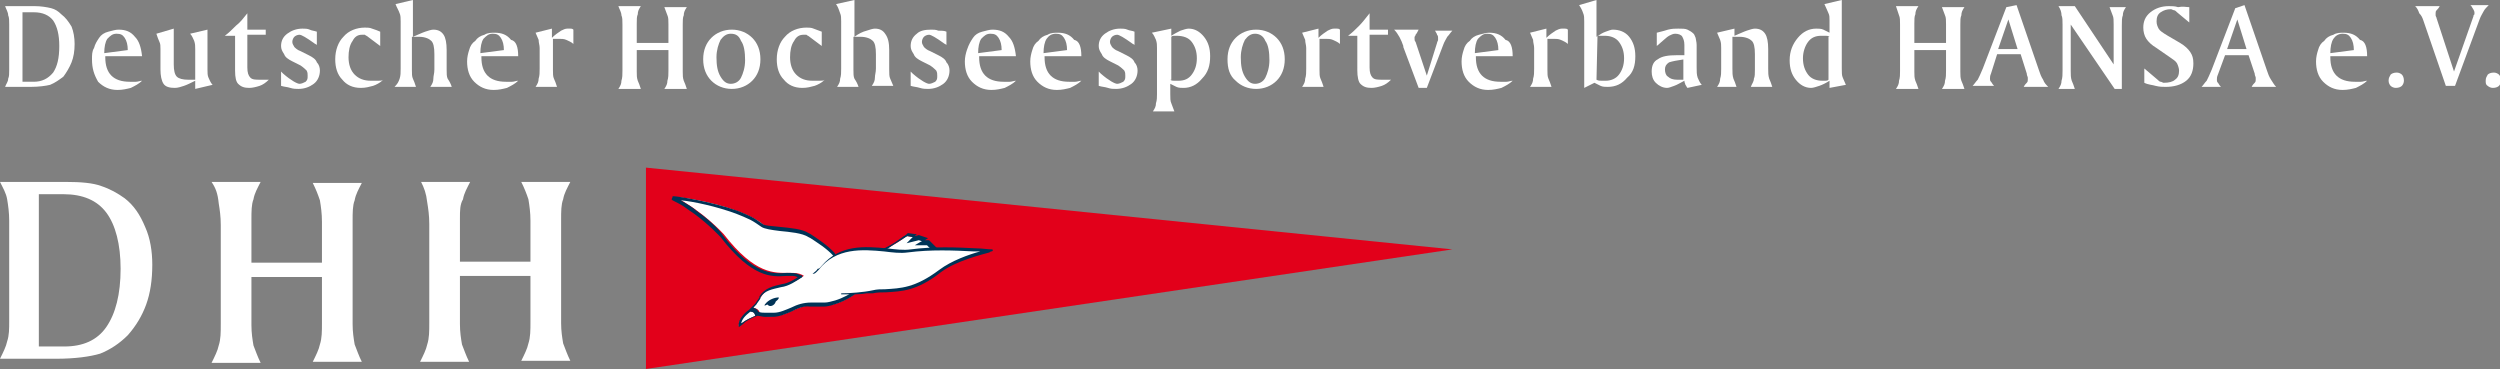 <?xml version="1.0" encoding="UTF-8"?>
<svg xmlns="http://www.w3.org/2000/svg" xmlns:xlink="http://www.w3.org/1999/xlink" version="1.1" id="Ebene_1" x="0px" y="0px" viewBox="0 0 244.6 36.1" xml:space="preserve">
<rect x="0" y="0" width="244.6" height="36.1" fill="#808080" stroke="none"/>
<path fill="#FFFFFF" d="M3.8,19v14.9h2.5c1.8,0,3.2-0.6,4.1-1.9c0.9-1.3,1.4-3.2,1.4-5.7c0-2.4-0.5-4.3-1.4-5.5  C9.5,19.6,8.1,19,6.2,19H3.8L3.8,19z M0,17.8h6.5c1.4,0,2.6,0.1,3.4,0.4c0.9,0.3,1.6,0.7,2.3,1.2c0.9,0.7,1.5,1.6,2,2.8  c0.5,1.1,0.7,2.4,0.7,3.7c0,1.5-0.2,2.8-0.6,3.9c-0.4,1.1-1,2.1-1.8,3c-0.8,0.8-1.7,1.4-2.7,1.8c-1,0.3-2.5,0.5-4.3,0.5H0  c0.3-0.6,0.6-1.2,0.7-1.7c0.2-0.6,0.2-1.2,0.2-2v-0.1v-9.7c0-0.8-0.1-1.5-0.2-2.1C0.6,18.9,0.3,18.4,0,17.8L0,17.8z"></path>
<path fill="#FFFFFF" d="M20.7,17.8h4.8c-0.3,0.6-0.6,1.1-0.7,1.7c-0.2,0.5-0.2,1.2-0.2,2v0.2v4h6.9v-4c0-0.8-0.1-1.5-0.2-2.1  c-0.2-0.6-0.4-1.1-0.7-1.7h4.8c-0.3,0.6-0.6,1.1-0.7,1.7c-0.2,0.5-0.2,1.2-0.2,2v0.2v9.9c0,0.8,0.1,1.4,0.2,2  c0.2,0.5,0.4,1.1,0.7,1.7h-4.8c0.3-0.6,0.6-1.2,0.7-1.7c0.2-0.6,0.2-1.3,0.2-2.1v-4.5h-6.9v4.7c0,0.8,0.1,1.4,0.2,2  c0.2,0.5,0.4,1.1,0.7,1.7h-4.8c0.3-0.6,0.6-1.2,0.7-1.7c0.2-0.6,0.2-1.3,0.2-2.1v-9.7c0-0.8-0.1-1.5-0.2-2.1  C21.3,18.9,21.1,18.4,20.7,17.8L20.7,17.8z"></path>
<path fill="#FFFFFF" d="M41.2,17.8h4.8c-0.3,0.6-0.6,1.1-0.7,1.7C45,20,45,20.6,45,21.4v0.2v4h6.9v-4c0-0.8-0.1-1.5-0.2-2.1  c-0.2-0.6-0.4-1.1-0.7-1.7h4.8c-0.3,0.6-0.6,1.1-0.7,1.7c-0.2,0.5-0.2,1.2-0.2,2v0.2v9.9c0,0.8,0.1,1.4,0.2,2  c0.2,0.5,0.4,1.1,0.7,1.7h-4.8c0.3-0.6,0.6-1.2,0.7-1.7c0.2-0.6,0.2-1.3,0.2-2.1v-4.5H45v4.7c0,0.8,0.1,1.4,0.2,2  c0.2,0.5,0.4,1.1,0.7,1.7h-4.8c0.3-0.6,0.6-1.2,0.7-1.7c0.2-0.6,0.2-1.3,0.2-2.1v-9.7c0-0.8-0.1-1.5-0.2-2.1  C41.7,18.9,41.5,18.4,41.2,17.8L41.2,17.8z"></path>
<path fill="#FFFFFF" d="M2.2,1.2V8h1.1c0.8,0,1.4-0.3,1.9-0.9c0.4-0.6,0.6-1.4,0.6-2.6c0-1.1-0.2-1.9-0.6-2.5  C4.8,1.5,4.2,1.2,3.3,1.2H2.2L2.2,1.2z M0.5,0.6h2.9c0.6,0,1.2,0.1,1.6,0.2C5.4,0.9,5.7,1.1,6,1.4C6.4,1.7,6.7,2.1,7,2.6  c0.2,0.5,0.3,1.1,0.3,1.7C7.3,5,7.2,5.6,7,6.1c-0.2,0.5-0.5,1-0.8,1.4C5.8,7.8,5.4,8.1,4.9,8.3C4.5,8.4,3.8,8.5,3,8.5H0.5  C0.6,8.2,0.8,8,0.8,7.7c0.1-0.2,0.1-0.5,0.1-0.9V6.8V2.4c0-0.4,0-0.7-0.1-0.9C0.8,1.2,0.6,0.9,0.5,0.6L0.5,0.6z"></path>
<path fill="#FFFFFF" d="M13.9,5.5h-3.6v0.1c0,0.8,0.2,1.4,0.6,1.8c0.4,0.4,1,0.6,1.8,0.6c0.2,0,0.4,0,0.6,0c0.2,0,0.4-0.1,0.6-0.1  c-0.3,0.3-0.7,0.5-1.1,0.7c-0.4,0.1-0.8,0.2-1.3,0.2c-0.8,0-1.4-0.3-1.9-0.8C9.2,7.3,9,6.7,9,5.8C9,5.4,9,5,9.2,4.7  C9.3,4.3,9.5,4,9.7,3.7c0.2-0.3,0.5-0.5,0.9-0.6s0.7-0.2,1-0.2c0.7,0,1.2,0.2,1.6,0.7C13.6,4,13.8,4.6,13.9,5.5L13.9,5.5z M12.5,4.9  c0-0.5-0.1-0.9-0.3-1.2c-0.2-0.3-0.4-0.4-0.8-0.4c-0.4,0-0.6,0.2-0.9,0.5c-0.2,0.3-0.3,0.8-0.3,1.4L12.5,4.9L12.5,4.9z"></path>
<path fill="#FFFFFF" d="M17,2.8v3.5c0,0.6,0.1,1,0.3,1.2c0.2,0.2,0.6,0.3,1.1,0.3c0.1,0,0.2,0,0.3,0c0.1,0,0.3,0,0.4,0v-3  c0-0.3,0-0.5-0.1-0.8c-0.1-0.2-0.2-0.5-0.4-0.7l1.7-0.4v3.9c0,0.3,0,0.6,0.1,0.8c0.1,0.2,0.2,0.5,0.4,0.7l-1.7,0.4V7.9  c-0.4,0.2-0.8,0.4-1.1,0.5c-0.3,0.1-0.6,0.2-0.9,0.2c-0.5,0-0.9-0.1-1.1-0.4c-0.2-0.3-0.3-0.8-0.3-1.4v-2c0-0.3,0-0.5-0.1-0.7  c-0.1-0.2-0.2-0.5-0.3-0.8L17,2.8L17,2.8z"></path>
<path fill="#FFFFFF" d="M24.2,1.3v1.6H26v0.5h-1.8v3.2c0,0.5,0.1,0.8,0.3,1c0.2,0.2,0.5,0.2,1,0.2c0.1,0,0.2,0,0.4,0  c0.1,0,0.3,0,0.4,0c-0.3,0.3-0.6,0.5-0.9,0.6c-0.3,0.1-0.7,0.2-1,0.2c-0.5,0-0.8-0.1-1.1-0.4C23.1,8,23,7.6,23,6.9V3.5H22  c0.4-0.3,0.7-0.6,1.1-1C23.5,2.2,23.8,1.8,24.2,1.3L24.2,1.3z"></path>
<path fill="#FFFFFF" d="M31,3.1v1.3c-0.1-0.1-0.2-0.1-0.3-0.2c-0.7-0.5-1.2-0.8-1.4-0.8c-0.2,0-0.4,0.1-0.5,0.2  c-0.1,0.1-0.2,0.3-0.2,0.5c0,0.2,0.1,0.3,0.2,0.5c0.1,0.1,0.3,0.3,0.6,0.4l0.8,0.4c0.4,0.2,0.7,0.4,0.8,0.7c0.2,0.2,0.3,0.5,0.3,0.8  c0,0.5-0.2,1-0.6,1.3c-0.4,0.3-0.9,0.5-1.5,0.5c-0.2,0-0.5,0-0.8-0.1c-0.3-0.1-0.6-0.1-0.9-0.2V7l0.2,0.2c0.8,0.7,1.4,1,1.6,1  c0.2,0,0.4-0.1,0.6-0.2c0.2-0.2,0.2-0.3,0.2-0.6c0-0.2,0-0.3-0.1-0.5c-0.1-0.1-0.3-0.3-0.6-0.5L28.6,6c-0.4-0.2-0.7-0.4-0.8-0.7  c-0.2-0.3-0.3-0.5-0.3-0.8c0-0.5,0.2-0.9,0.6-1.2c0.4-0.3,0.9-0.5,1.5-0.5c0.2,0,0.5,0,0.7,0.1C30.5,3,30.7,3,31,3.1L31,3.1z"></path>
<path fill="#FFFFFF" d="M37.2,3.1v1.4L36,3.6c-0.1-0.1-0.2-0.1-0.3-0.2c-0.1,0-0.2,0-0.3,0c-0.4,0-0.7,0.2-0.9,0.6  c-0.3,0.4-0.4,1-0.4,1.6c0,0.7,0.2,1.3,0.6,1.7c0.4,0.4,0.9,0.6,1.6,0.6c0.3,0,0.5,0,0.7,0c0.2,0,0.4,0,0.5-0.1  c-0.3,0.3-0.7,0.5-1,0.6c-0.4,0.1-0.7,0.2-1.2,0.2c-0.8,0-1.4-0.3-1.8-0.8c-0.5-0.5-0.7-1.2-0.7-2c0-0.9,0.3-1.7,0.8-2.2  c0.5-0.6,1.3-0.9,2.1-0.9c0.2,0,0.5,0,0.7,0.1C36.7,2.9,37,3,37.2,3.1L37.2,3.1z"></path>
<path fill="#FFFFFF" d="M40.4,0v3.6c0.5-0.2,0.9-0.4,1.2-0.5c0.3-0.1,0.6-0.2,0.8-0.2c0.5,0,0.8,0.2,1,0.5c0.2,0.3,0.3,0.8,0.3,1.5  v1.9c0,0.4,0,0.7,0.1,0.9C44,8,44.1,8.2,44.2,8.5h-2.1c0.2-0.3,0.3-0.5,0.3-0.8s0.1-0.5,0.1-0.9V6.8V5.3c0-0.7-0.1-1.1-0.3-1.3  c-0.2-0.2-0.6-0.4-1.2-0.4c-0.1,0-0.2,0-0.4,0c-0.1,0-0.2,0-0.3,0v3.2c0,0.4,0,0.7,0.1,0.9c0.1,0.2,0.2,0.5,0.3,0.8h-2.1  C38.9,8.2,39,8,39.1,7.7c0.1-0.3,0.1-0.6,0.1-1V2.1c0-0.3,0-0.6-0.1-0.8C39,1,38.8,0.7,38.7,0.4L40.4,0L40.4,0z"></path>
<path fill="#FFFFFF" d="M50.7,5.5h-3.6v0.1c0,0.8,0.2,1.4,0.6,1.8c0.4,0.4,1,0.6,1.8,0.6c0.2,0,0.4,0,0.6,0c0.2,0,0.4-0.1,0.6-0.1  c-0.3,0.3-0.7,0.5-1.1,0.7c-0.4,0.1-0.8,0.2-1.3,0.2c-0.8,0-1.4-0.3-1.9-0.8c-0.5-0.5-0.7-1.2-0.7-2c0-0.4,0.1-0.8,0.2-1.1  c0.1-0.4,0.3-0.7,0.6-0.9c0.2-0.3,0.5-0.5,0.9-0.6c0.3-0.2,0.7-0.2,1-0.2c0.7,0,1.2,0.2,1.6,0.7C50.5,4,50.7,4.6,50.7,5.5L50.7,5.5z   M49.3,4.9c0-0.5-0.1-0.9-0.3-1.2c-0.2-0.3-0.4-0.4-0.8-0.4c-0.4,0-0.6,0.2-0.9,0.5c-0.2,0.3-0.3,0.8-0.3,1.4L49.3,4.9L49.3,4.9z"></path>
<path fill="#FFFFFF" d="M54,2.8v0.9c0.3-0.3,0.6-0.5,0.9-0.7c0.2-0.1,0.4-0.2,0.6-0.2c0.1,0,0.2,0,0.3,0c0.1,0,0.2,0,0.3,0.1v1.4  c-0.2-0.2-0.5-0.3-0.7-0.4c-0.2-0.1-0.5-0.1-0.7-0.1c-0.1,0-0.2,0-0.3,0c-0.1,0-0.2,0-0.3,0v3c0,0.4,0,0.7,0.1,0.9  c0.1,0.2,0.2,0.5,0.3,0.8h-2.1c0.2-0.3,0.3-0.5,0.3-0.8c0.1-0.3,0.1-0.6,0.1-1V4.7c0-0.3-0.1-0.5-0.1-0.8c-0.1-0.2-0.2-0.5-0.3-0.7  L54,2.8L54,2.8z"></path>
<path fill="#FFFFFF" d="M60.5,0.6h2.2c-0.2,0.3-0.3,0.5-0.3,0.8c-0.1,0.2-0.1,0.5-0.1,0.9v0.1v1.8h3.1V2.4c0-0.4,0-0.7-0.1-0.9  c-0.1-0.3-0.2-0.5-0.3-0.8h2.2c-0.2,0.3-0.3,0.5-0.3,0.8c-0.1,0.2-0.1,0.5-0.1,0.9v0.1v4.5c0,0.4,0,0.6,0.1,0.9  c0.1,0.2,0.2,0.5,0.3,0.8h-2.2c0.2-0.3,0.3-0.5,0.3-0.8c0.1-0.3,0.1-0.6,0.1-1v-2h-3.1v2.1c0,0.4,0,0.6,0.1,0.9  c0.1,0.2,0.2,0.5,0.3,0.8h-2.2c0.2-0.3,0.3-0.5,0.3-0.8c0.1-0.3,0.1-0.6,0.1-1V2.4c0-0.4,0-0.7-0.1-0.9C60.8,1.2,60.6,0.9,60.5,0.6  L60.5,0.6z"></path>
<path fill="#FFFFFF" d="M71.5,3.3c-0.4,0-0.7,0.2-1,0.6c-0.2,0.4-0.4,1-0.4,1.7c0,0.8,0.1,1.4,0.4,1.9c0.3,0.5,0.6,0.7,1,0.7  c0.4,0,0.8-0.2,1-0.6c0.2-0.4,0.4-1,0.4-1.7c0-0.8-0.1-1.5-0.4-1.9C72.3,3.5,72,3.3,71.5,3.3L71.5,3.3z M68.8,5.8  c0-0.9,0.3-1.6,0.8-2.1c0.5-0.5,1.2-0.8,2-0.8c0.8,0,1.5,0.3,2,0.8c0.5,0.5,0.8,1.2,0.8,2.1c0,0.9-0.3,1.6-0.8,2.1  c-0.5,0.5-1.2,0.8-2,0.8c-0.8,0-1.5-0.3-2-0.8C69.1,7.4,68.8,6.7,68.8,5.8L68.8,5.8z"></path>
<path fill="#FFFFFF" d="M80.4,3.1v1.4l-1.2-0.9c-0.1-0.1-0.2-0.1-0.3-0.2c-0.1,0-0.2,0-0.3,0c-0.4,0-0.7,0.2-0.9,0.6  c-0.3,0.4-0.4,1-0.4,1.6c0,0.7,0.2,1.3,0.6,1.7c0.4,0.4,0.9,0.6,1.6,0.6c0.3,0,0.5,0,0.7,0c0.2,0,0.4,0,0.5-0.1  c-0.3,0.3-0.7,0.5-1,0.6c-0.4,0.1-0.7,0.2-1.2,0.2c-0.8,0-1.4-0.3-1.8-0.8c-0.5-0.5-0.7-1.2-0.7-2c0-0.9,0.3-1.7,0.8-2.2  c0.5-0.6,1.3-0.9,2.1-0.9c0.2,0,0.5,0,0.7,0.1C79.9,2.9,80.1,3,80.4,3.1L80.4,3.1z"></path>
<path fill="#FFFFFF" d="M83.6,0v3.6C84,3.3,84.4,3.1,84.8,3c0.3-0.1,0.6-0.2,0.8-0.2c0.5,0,0.8,0.2,1,0.5C86.9,3.7,87,4.2,87,4.9  v1.9c0,0.4,0,0.7,0.1,0.9c0.1,0.2,0.2,0.5,0.3,0.7h-2.1c0.2-0.3,0.3-0.5,0.3-0.8s0.1-0.5,0.1-0.9V6.8V5.3c0-0.7-0.1-1.1-0.3-1.3  c-0.2-0.2-0.6-0.4-1.2-0.4c-0.1,0-0.2,0-0.4,0c-0.1,0-0.2,0-0.3,0v3.2c0,0.4,0,0.7,0.1,0.9C83.8,8,83.9,8.2,84,8.5h-2.1  c0.2-0.3,0.3-0.5,0.3-0.8c0.1-0.3,0.1-0.6,0.1-1V2.1c0-0.3,0-0.6-0.1-0.8C82.1,1,82,0.7,81.8,0.4L83.6,0L83.6,0z"></path>
<path fill="#FFFFFF" d="M92.6,3.1v1.3c-0.1-0.1-0.2-0.1-0.3-0.2c-0.7-0.5-1.2-0.8-1.4-0.8c-0.2,0-0.4,0.1-0.5,0.2  c-0.1,0.1-0.2,0.3-0.2,0.5c0,0.2,0.1,0.3,0.2,0.5c0.1,0.1,0.3,0.3,0.6,0.4l0.8,0.4c0.4,0.2,0.7,0.4,0.8,0.7c0.2,0.2,0.3,0.5,0.3,0.8  c0,0.5-0.2,1-0.6,1.3c-0.4,0.3-0.9,0.5-1.5,0.5c-0.2,0-0.5,0-0.8-0.1c-0.3-0.1-0.6-0.1-0.9-0.2V7l0.2,0.2c0.8,0.7,1.4,1,1.6,1  c0.2,0,0.4-0.1,0.6-0.2c0.2-0.2,0.2-0.3,0.2-0.6c0-0.2,0-0.3-0.1-0.5c-0.1-0.1-0.3-0.3-0.6-0.5L90.2,6c-0.4-0.2-0.7-0.4-0.8-0.7  c-0.2-0.3-0.3-0.5-0.3-0.8c0-0.5,0.2-0.9,0.6-1.2C90,3,90.5,2.9,91.1,2.9c0.2,0,0.5,0,0.7,0.1C92.1,3,92.4,3,92.6,3.1L92.6,3.1z"></path>
<path fill="#FFFFFF" d="M99.4,5.5h-3.6v0.1c0,0.8,0.2,1.4,0.6,1.8c0.4,0.4,1,0.6,1.8,0.6c0.2,0,0.4,0,0.6,0c0.2,0,0.4-0.1,0.6-0.1  c-0.3,0.3-0.7,0.5-1.1,0.7c-0.4,0.1-0.8,0.2-1.3,0.2c-0.8,0-1.4-0.3-1.9-0.8c-0.5-0.5-0.7-1.2-0.7-2c0-0.4,0.1-0.8,0.2-1.1  C94.8,4.3,95,4,95.2,3.7c0.2-0.3,0.5-0.5,0.9-0.6s0.7-0.2,1-0.2c0.7,0,1.2,0.2,1.6,0.7C99.1,4,99.3,4.6,99.4,5.5L99.4,5.5z M98,4.9  c0-0.5-0.1-0.9-0.3-1.2c-0.2-0.3-0.4-0.4-0.8-0.4c-0.4,0-0.6,0.2-0.9,0.5c-0.2,0.3-0.3,0.8-0.3,1.4L98,4.9L98,4.9z"></path>
<path fill="#FFFFFF" d="M105.8,5.5h-3.6v0.1c0,0.8,0.2,1.4,0.6,1.8c0.4,0.4,1,0.6,1.8,0.6c0.2,0,0.4,0,0.6,0c0.2,0,0.4-0.1,0.6-0.1  c-0.3,0.3-0.7,0.5-1.1,0.7c-0.4,0.1-0.8,0.2-1.3,0.2c-0.8,0-1.4-0.3-1.9-0.8c-0.5-0.5-0.7-1.2-0.7-2c0-0.4,0.1-0.8,0.2-1.1  c0.1-0.4,0.3-0.7,0.6-0.9c0.2-0.3,0.5-0.5,0.9-0.6c0.3-0.2,0.7-0.2,1-0.2c0.7,0,1.2,0.2,1.6,0.7C105.6,4,105.8,4.6,105.8,5.5  L105.8,5.5z M104.4,4.9c0-0.5-0.1-0.9-0.3-1.2c-0.2-0.3-0.4-0.4-0.8-0.4c-0.4,0-0.7,0.2-0.9,0.5c-0.2,0.3-0.3,0.8-0.3,1.4L104.4,4.9  L104.4,4.9z"></path>
<path fill="#FFFFFF" d="M111,3.1v1.3c-0.1-0.1-0.2-0.1-0.3-0.2c-0.7-0.5-1.2-0.8-1.4-0.8c-0.2,0-0.4,0.1-0.5,0.2  c-0.1,0.1-0.2,0.3-0.2,0.5c0,0.2,0.1,0.3,0.2,0.5c0.1,0.1,0.3,0.3,0.6,0.4l0.8,0.4c0.4,0.2,0.7,0.4,0.8,0.7c0.2,0.2,0.3,0.5,0.3,0.8  c0,0.5-0.2,1-0.6,1.3c-0.4,0.3-0.9,0.5-1.5,0.5c-0.3,0-0.5,0-0.8-0.1c-0.3-0.1-0.6-0.1-0.9-0.2V7l0.2,0.2c0.8,0.7,1.4,1,1.6,1  c0.2,0,0.4-0.1,0.6-0.2c0.2-0.2,0.2-0.3,0.2-0.6c0-0.2,0-0.3-0.1-0.5c-0.1-0.1-0.3-0.3-0.6-0.5L108.6,6c-0.4-0.2-0.7-0.4-0.8-0.7  c-0.2-0.3-0.3-0.5-0.3-0.8c0-0.5,0.2-0.9,0.6-1.2c0.4-0.3,0.9-0.5,1.5-0.5c0.2,0,0.5,0,0.7,0.1C110.5,3,110.8,3,111,3.1L111,3.1z"></path>
<path fill="#FFFFFF" d="M114.5,7.8c0.1,0.1,0.3,0.1,0.4,0.1c0.1,0,0.3,0,0.4,0c0.6,0,1-0.2,1.3-0.6s0.5-0.9,0.5-1.6  c0-0.7-0.2-1.2-0.5-1.6c-0.3-0.4-0.8-0.6-1.5-0.6c-0.1,0-0.2,0-0.2,0c-0.1,0-0.2,0-0.3,0.1V7.8L114.5,7.8z M114.6,2.8v0.7  c0.3-0.2,0.7-0.4,0.9-0.5c0.3-0.1,0.6-0.2,0.8-0.2c0.6,0,1.1,0.3,1.5,0.8c0.4,0.5,0.6,1.1,0.6,1.9c0,0.9-0.2,1.6-0.8,2.2  c-0.5,0.6-1.1,0.9-1.8,0.9c-0.2,0-0.5,0-0.7-0.1c-0.2-0.1-0.4-0.2-0.6-0.3v1c0,0.4,0,0.7,0.1,0.9c0.1,0.3,0.2,0.5,0.3,0.8h-2.1  c0.2-0.3,0.3-0.5,0.3-0.8c0.1-0.3,0.1-0.6,0.1-0.9V4.7c0-0.3,0-0.5-0.1-0.8c-0.1-0.2-0.2-0.5-0.4-0.7L114.6,2.8L114.6,2.8z"></path>
<path fill="#FFFFFF" d="M122.8,3.3c-0.4,0-0.7,0.2-1,0.6c-0.2,0.4-0.4,1-0.4,1.7c0,0.8,0.1,1.4,0.4,1.9c0.3,0.5,0.6,0.7,1,0.7  c0.4,0,0.8-0.2,1-0.6s0.4-1,0.4-1.7c0-0.8-0.1-1.5-0.4-1.9C123.6,3.5,123.2,3.3,122.8,3.3L122.8,3.3z M120.1,5.8  c0-0.9,0.3-1.6,0.8-2.1c0.5-0.5,1.2-0.8,2-0.8c0.8,0,1.5,0.3,2,0.8c0.5,0.5,0.8,1.2,0.8,2.1c0,0.9-0.3,1.6-0.8,2.1  c-0.5,0.5-1.2,0.8-2,0.8c-0.8,0-1.5-0.3-2-0.8C120.3,7.4,120.1,6.7,120.1,5.8L120.1,5.8z"></path>
<path fill="#FFFFFF" d="M129,2.8v0.9c0.3-0.3,0.6-0.5,0.9-0.7c0.2-0.1,0.4-0.2,0.6-0.2c0.1,0,0.2,0,0.3,0c0.1,0,0.2,0,0.3,0.1v1.4  c-0.2-0.2-0.5-0.3-0.7-0.4c-0.2-0.1-0.5-0.1-0.7-0.1c-0.1,0-0.2,0-0.3,0c-0.1,0-0.2,0-0.3,0v3c0,0.4,0,0.7,0.1,0.9  c0.1,0.2,0.2,0.5,0.3,0.8h-2.1c0.2-0.3,0.3-0.5,0.3-0.8c0.1-0.3,0.1-0.6,0.1-1V4.7c0-0.3-0.1-0.5-0.1-0.8c-0.1-0.2-0.2-0.5-0.3-0.7  L129,2.8L129,2.8z"></path>
<path fill="#FFFFFF" d="M134,1.3v1.6h1.8v0.5H134v3.2c0,0.5,0.1,0.8,0.3,1c0.2,0.2,0.5,0.2,1,0.2c0.1,0,0.2,0,0.4,0  c0.1,0,0.3,0,0.4,0c-0.3,0.3-0.6,0.5-0.9,0.6c-0.3,0.1-0.7,0.2-1,0.2c-0.5,0-0.8-0.1-1.1-0.4c-0.2-0.2-0.3-0.7-0.3-1.3V3.5h-0.9  c0.4-0.3,0.7-0.6,1.1-1C133.3,2.2,133.6,1.8,134,1.3L134,1.3z"></path>
<path fill="#FFFFFF" d="M136.4,2.9h2.4c-0.1,0.2-0.2,0.4-0.3,0.5c0,0.1-0.1,0.2-0.1,0.2c0,0,0,0.1,0,0.2c0,0.1,0,0.2,0.1,0.3  l1.1,3.3l1-3.2c0-0.1,0.1-0.2,0.1-0.3c0-0.1,0-0.2,0-0.2c0-0.1,0-0.2-0.1-0.3c0-0.1-0.1-0.2-0.2-0.4h1.7c-0.2,0.2-0.3,0.4-0.5,0.6  c-0.1,0.2-0.3,0.5-0.4,0.8l-1.6,4.2h-0.8l-1.5-4c0,0,0,0,0-0.1C137.1,3.9,136.8,3.3,136.4,2.9L136.4,2.9z"></path>
<path fill="#FFFFFF" d="M148,5.5h-3.6v0.1c0,0.8,0.2,1.4,0.6,1.8c0.4,0.4,1,0.6,1.8,0.6c0.2,0,0.4,0,0.6,0c0.2,0,0.4-0.1,0.6-0.1  c-0.3,0.3-0.7,0.5-1.1,0.7c-0.4,0.1-0.8,0.2-1.3,0.2c-0.8,0-1.4-0.3-1.9-0.8c-0.5-0.5-0.7-1.2-0.7-2c0-0.4,0.1-0.8,0.2-1.1  c0.1-0.4,0.3-0.7,0.6-0.9c0.2-0.3,0.5-0.5,0.9-0.6s0.7-0.2,1-0.2c0.7,0,1.2,0.2,1.6,0.7C147.8,4,148,4.6,148,5.5L148,5.5z   M146.6,4.9c0-0.5-0.1-0.9-0.3-1.2c-0.2-0.3-0.4-0.4-0.8-0.4c-0.4,0-0.6,0.2-0.9,0.5c-0.2,0.3-0.3,0.8-0.3,1.4L146.6,4.9L146.6,4.9z  "></path>
<path fill="#FFFFFF" d="M151.3,2.8v0.9c0.3-0.3,0.6-0.5,0.9-0.7c0.2-0.1,0.4-0.2,0.6-0.2c0.1,0,0.2,0,0.3,0c0.1,0,0.2,0,0.3,0.1v1.4  c-0.2-0.2-0.5-0.3-0.7-0.4c-0.2-0.1-0.5-0.1-0.7-0.1c-0.1,0-0.2,0-0.3,0c-0.1,0-0.2,0-0.3,0v3c0,0.4,0,0.7,0.1,0.9  c0.1,0.2,0.2,0.5,0.3,0.8h-2.1c0.2-0.3,0.3-0.5,0.3-0.8c0.1-0.3,0.1-0.6,0.1-1V4.7c0-0.3-0.1-0.5-0.1-0.8c-0.1-0.2-0.2-0.5-0.3-0.7  L151.3,2.8L151.3,2.8z"></path>
<path fill="#FFFFFF" d="M156.2,7.8c0.2,0.1,0.3,0.1,0.5,0.1c0.1,0,0.3,0,0.4,0c0.5,0,1-0.2,1.3-0.6c0.3-0.4,0.5-0.9,0.5-1.6  c0-0.7-0.2-1.2-0.5-1.6c-0.3-0.4-0.8-0.6-1.4-0.6c-0.1,0-0.2,0-0.3,0c-0.1,0-0.2,0-0.4,0L156.2,7.8L156.2,7.8z M156.2,0v3.6  c0.3-0.2,0.6-0.4,0.9-0.5c0.3-0.1,0.5-0.2,0.7-0.2c0.6,0,1.2,0.2,1.6,0.7c0.4,0.5,0.6,1.1,0.6,1.9c0,0.9-0.2,1.6-0.8,2.1  c-0.5,0.6-1.1,0.9-1.9,0.9c-0.2,0-0.5,0-0.7-0.1c-0.2-0.1-0.4-0.2-0.6-0.3L155,8.6V2.1c0-0.3,0-0.6-0.1-0.8  c-0.1-0.3-0.2-0.5-0.4-0.8L156.2,0L156.2,0z"></path>
<path fill="#FFFFFF" d="M164.8,5.8c-0.7,0.1-1.2,0.2-1.5,0.3c-0.3,0.2-0.4,0.4-0.4,0.7c0,0.3,0.1,0.6,0.3,0.7  c0.2,0.2,0.5,0.3,0.9,0.3c0.1,0,0.2,0,0.3,0c0.1,0,0.2,0,0.3,0V5.8L164.8,5.8z M166,4.5v2.1c0,0.4,0,0.7,0.1,1  c0.1,0.2,0.2,0.5,0.4,0.7l-1.4,0.3c-0.1-0.1-0.1-0.2-0.2-0.3c0-0.1-0.1-0.2-0.1-0.4c-0.4,0.2-0.7,0.4-1,0.5  c-0.3,0.1-0.5,0.2-0.7,0.2c-0.4,0-0.8-0.2-1.1-0.5c-0.3-0.3-0.4-0.7-0.4-1.1c0-0.6,0.2-1,0.6-1.2c0.4-0.3,1-0.4,1.9-0.4  c0.1,0,0.3,0,0.6,0c0,0,0.1,0,0.1,0v-1c0-0.4-0.1-0.6-0.2-0.8c-0.1-0.2-0.4-0.3-0.7-0.3c-0.2,0-0.4,0.1-0.6,0.2  c-0.2,0.1-0.6,0.5-1.2,1V3.2c0.4-0.1,0.8-0.2,1.1-0.3c0.4-0.1,0.7-0.1,1-0.1c0.4,0,0.7,0,0.9,0.1c0.2,0.1,0.4,0.2,0.6,0.4  c0.1,0.1,0.1,0.2,0.2,0.4c0,0.1,0.1,0.4,0.1,0.7V4.5L166,4.5z"></path>
<path fill="#FFFFFF" d="M169.7,2.8v0.7c0.5-0.2,0.9-0.4,1.2-0.5c0.3-0.1,0.6-0.2,0.8-0.2c0.5,0,0.8,0.2,1,0.5  c0.2,0.3,0.3,0.8,0.3,1.5v1.9c0,0.4,0,0.7,0.1,1c0.1,0.2,0.2,0.5,0.3,0.8h-2.1c0.1-0.3,0.3-0.5,0.3-0.8c0.1-0.2,0.1-0.5,0.1-0.9V6.8  V5.3c0-0.7-0.1-1.1-0.3-1.3c-0.2-0.2-0.6-0.4-1.2-0.4c-0.1,0-0.2,0-0.4,0c-0.1,0-0.2,0-0.3,0v3.1c0,0.4,0,0.7,0.1,1  c0.1,0.2,0.2,0.5,0.3,0.8H168c0.2-0.3,0.3-0.5,0.3-0.8c0.1-0.3,0.1-0.6,0.1-1V4.7c0-0.3,0-0.5-0.1-0.8c-0.1-0.2-0.2-0.5-0.3-0.7  L169.7,2.8L169.7,2.8z"></path>
<path fill="#FFFFFF" d="M179,3.6c-0.1-0.1-0.3-0.1-0.4-0.1c-0.1,0-0.3,0-0.4,0c-0.6,0-1,0.2-1.3,0.6c-0.3,0.4-0.5,1-0.5,1.6  c0,0.7,0.2,1.2,0.5,1.6c0.3,0.4,0.8,0.6,1.4,0.6c0.1,0,0.2,0,0.3,0c0.1,0,0.2,0,0.3-0.1V3.6L179,3.6z M180.2,0v6.7  c0,0.4,0,0.7,0.1,0.9c0.1,0.2,0.2,0.5,0.3,0.7L179,8.6V7.9c-0.3,0.2-0.7,0.4-1,0.5c-0.3,0.1-0.6,0.2-0.8,0.2c-0.6,0-1.1-0.3-1.5-0.8  c-0.4-0.5-0.6-1.1-0.6-1.9c0-0.9,0.3-1.6,0.8-2.2c0.5-0.6,1.1-0.9,1.8-0.9c0.2,0,0.5,0,0.7,0.1c0.2,0.1,0.4,0.2,0.6,0.3V2  c0-0.3,0-0.5-0.1-0.7c-0.1-0.2-0.2-0.5-0.4-0.9L180.2,0L180.2,0z"></path>
<path fill="#FFFFFF" d="M185.5,0.6h2.2c-0.2,0.3-0.3,0.5-0.3,0.8c-0.1,0.2-0.1,0.5-0.1,0.9v0.1v1.8h3.1V2.4c0-0.4,0-0.7-0.1-0.9  c-0.1-0.3-0.2-0.5-0.3-0.8h2.2c-0.2,0.3-0.3,0.5-0.3,0.8c-0.1,0.2-0.1,0.5-0.1,0.9v0.1v4.5c0,0.4,0,0.6,0.1,0.9  c0.1,0.2,0.2,0.5,0.3,0.8h-2.2c0.2-0.3,0.3-0.5,0.3-0.8c0.1-0.3,0.1-0.6,0.1-1v-2h-3.1v2.1c0,0.4,0,0.6,0.1,0.9  c0.1,0.2,0.2,0.5,0.3,0.8h-2.2c0.2-0.3,0.3-0.5,0.3-0.8c0.1-0.3,0.1-0.6,0.1-1V2.4c0-0.4,0-0.7-0.1-0.9  C185.7,1.2,185.6,0.9,185.5,0.6L185.5,0.6z"></path>
<path fill="#FFFFFF" d="M196.5,1.9l-1,2.9h1.9L196.5,1.9L196.5,1.9z M197.3,0.5l2.2,6.4c0.1,0.3,0.2,0.6,0.4,0.9  c0.1,0.3,0.3,0.5,0.5,0.7H198c0.1-0.2,0.2-0.3,0.3-0.4c0.1-0.1,0.1-0.2,0.1-0.3c0,0,0-0.1,0-0.2c0-0.1-0.1-0.2-0.1-0.4l-0.6-1.9  h-2.3l-0.6,1.9l0,0c-0.1,0.2-0.1,0.4-0.1,0.5c0,0.1,0,0.2,0.1,0.3c0.1,0.1,0.1,0.2,0.3,0.4H193c0.2-0.2,0.3-0.4,0.5-0.6  c0.1-0.2,0.3-0.6,0.5-1.1l2.3-6L197.3,0.5L197.3,0.5z"></path>
<path fill="#FFFFFF" d="M201.4,0.6h1.6l3.8,5.7V2.4c0-0.4,0-0.7-0.1-0.9c-0.1-0.3-0.2-0.5-0.3-0.8h1.6c-0.2,0.3-0.3,0.5-0.3,0.8  c-0.1,0.2-0.1,0.6-0.1,1v6.2h-0.7l-4.3-6.3v4.5c0,0.4,0,0.7,0.1,1c0.1,0.2,0.2,0.5,0.3,0.8h-1.6c0.2-0.3,0.3-0.5,0.3-0.8  c0.1-0.3,0.1-0.6,0.1-1V2.4c0-0.4,0-0.7-0.1-0.9C201.7,1.2,201.6,0.9,201.4,0.6L201.4,0.6z"></path>
<path fill="#FFFFFF" d="M214.2,0.7v1.5l-1.2-1c-0.1-0.1-0.2-0.2-0.3-0.2c-0.1,0-0.2-0.1-0.3-0.1c-0.4,0-0.7,0.1-1,0.3  c-0.3,0.2-0.4,0.5-0.4,0.9c0,0.3,0.1,0.5,0.2,0.7c0.1,0.2,0.4,0.4,0.9,0.7l1.2,0.7c0.5,0.3,0.8,0.6,1,0.9c0.2,0.3,0.3,0.6,0.3,1.1  c0,0.7-0.2,1.3-0.7,1.7c-0.5,0.4-1.2,0.6-2,0.6c-0.3,0-0.6,0-1-0.1c-0.3-0.1-0.7-0.1-1.1-0.3V6.7l1.3,1.1c0.1,0.1,0.2,0.2,0.3,0.2  c0.1,0,0.2,0.1,0.3,0.1c0.5,0,0.9-0.1,1.1-0.3c0.3-0.2,0.4-0.5,0.4-0.9c0-0.2-0.1-0.5-0.2-0.7c-0.1-0.2-0.4-0.4-0.7-0.6l-1.3-0.9  c-0.5-0.3-0.8-0.6-1-0.9c-0.2-0.3-0.3-0.7-0.3-1.1c0-0.6,0.2-1.1,0.7-1.5c0.5-0.4,1.1-0.6,1.8-0.6c0.3,0,0.6,0,0.9,0.1  C213.6,0.6,213.9,0.7,214.2,0.7L214.2,0.7z"></path>
<path fill="#FFFFFF" d="M218.9,1.9l-1,2.9h1.9L218.9,1.9L218.9,1.9z M219.6,0.5l2.2,6.4c0.1,0.3,0.2,0.6,0.4,0.9  c0.2,0.3,0.3,0.5,0.5,0.7h-2.4c0.1-0.2,0.2-0.3,0.3-0.4c0.1-0.1,0.1-0.2,0.1-0.3c0,0,0-0.1,0-0.2c0-0.1-0.1-0.2-0.1-0.4L220,5.4  h-2.3L217,7.3l0,0c-0.1,0.2-0.1,0.4-0.1,0.5c0,0.1,0,0.2,0.1,0.3c0.1,0.1,0.1,0.2,0.3,0.4h-1.9c0.2-0.2,0.3-0.4,0.5-0.6  c0.1-0.2,0.3-0.6,0.5-1.1l2.3-6L219.6,0.5L219.6,0.5z"></path>
<path fill="#FFFFFF" d="M231.6,5.5H228v0.1c0,0.8,0.2,1.4,0.6,1.8c0.4,0.4,1,0.6,1.8,0.6c0.2,0,0.4,0,0.6,0c0.2,0,0.4-0.1,0.6-0.1  c-0.3,0.3-0.7,0.5-1.1,0.7c-0.4,0.1-0.8,0.2-1.3,0.2c-0.8,0-1.4-0.3-1.9-0.8c-0.5-0.5-0.7-1.2-0.7-2c0-0.4,0.1-0.8,0.2-1.1  c0.1-0.4,0.3-0.7,0.6-0.9c0.2-0.3,0.5-0.5,0.9-0.6c0.3-0.2,0.7-0.2,1-0.2c0.7,0,1.2,0.2,1.6,0.7C231.4,4,231.6,4.6,231.6,5.5  L231.6,5.5z M230.3,4.9c0-0.5-0.1-0.9-0.3-1.2c-0.2-0.3-0.4-0.4-0.8-0.4c-0.4,0-0.7,0.2-0.9,0.5c-0.2,0.3-0.3,0.8-0.3,1.4L230.3,4.9  L230.3,4.9z"></path>
<path fill="#FFFFFF" d="M233.7,7.9c0-0.3,0.1-0.4,0.2-0.6c0.1-0.1,0.3-0.2,0.6-0.2c0.2,0,0.4,0.1,0.5,0.2c0.1,0.1,0.2,0.3,0.2,0.6  c0,0.2-0.1,0.4-0.2,0.5c-0.1,0.1-0.3,0.2-0.6,0.2c-0.2,0-0.4-0.1-0.5-0.2C233.8,8.3,233.7,8.1,233.7,7.9L233.7,7.9z"></path>
<path fill="#FFFFFF" d="M236.3,0.6h2.4c-0.1,0.2-0.2,0.3-0.3,0.4c-0.1,0.1-0.1,0.2-0.1,0.3c0,0.1,0,0.1,0,0.2c0,0.1,0.1,0.2,0.1,0.3  l1.7,5.2l1.9-5.4c0-0.1,0-0.1,0.1-0.2c0-0.1,0-0.1,0-0.2c0-0.1-0.1-0.3-0.3-0.6c0,0-0.1-0.1-0.1-0.1h1.8c-0.2,0.2-0.4,0.4-0.5,0.6  c-0.1,0.2-0.3,0.5-0.4,0.8l-2.4,6.5h-0.9L237.1,2c-0.1-0.3-0.2-0.5-0.4-0.7C236.6,1,236.5,0.8,236.3,0.6L236.3,0.6z"></path>
<path fill="#FFFFFF" d="M243.2,7.9c0-0.3,0.1-0.4,0.2-0.6c0.1-0.1,0.3-0.2,0.6-0.2c0.2,0,0.4,0.1,0.5,0.2c0.1,0.1,0.2,0.3,0.2,0.6  c0,0.2-0.1,0.4-0.2,0.5c-0.1,0.1-0.3,0.2-0.6,0.2c-0.2,0-0.4-0.1-0.5-0.2C243.2,8.3,243.2,8.1,243.2,7.9L243.2,7.9z"></path>
<polygon fill-rule="evenodd" clip-rule="evenodd" fill="#E2001A" points="63.2,36.1 142.1,24.4 63.2,16.4 63.2,36.1 "></polygon>
<path fill-rule="evenodd" clip-rule="evenodd" fill="#FFFFFF" d="M82.4,26c-0.4-1.3-2.4-2.5-3.2-3c-1.1-0.7-4-0.5-4.5-1  c-2.1-1.8-8.1-2.8-8.6-2.7l0,0c2.7,1.4,4.6,3.5,4.7,3.6c3.1,4,5,3.8,6.4,3.8c0.6,0,0.9,0,1.3,0.2c0.5,0.3,1.1,0.7,1.6,0.1  C80.4,26.7,82.2,26.5,82.4,26L82.4,26z"></path>
<path fill="#003356" d="M81.6,25.1c-0.7-0.8-1.7-1.4-2.3-1.8l-0.2-0.1l0,0l0,0c-0.6-0.4-1.8-0.5-2.8-0.6c-0.8-0.1-1.5-0.2-1.8-0.4  l0,0v0c-0.3-0.2-0.7-0.5-1.1-0.7c-0.4-0.2-0.9-0.4-1.4-0.6c-1.9-0.7-4.2-1.2-5.4-1.3c0.2,0.1,0.3,0.2,0.5,0.3c0.3,0.2,0.7,0.4,1,0.7  c1.6,1.1,2.6,2.3,2.6,2.4c3,3.9,4.9,3.8,6.3,3.7c0.6,0,1.3,0,1.5,0.5c0,0,0.2,0.1,0.3,0.1c0,0,0.1,0,0.1-0.1c0.1,0,0.2,0.1,0.3,0.1  c0.1,0,0.3,0,0.4,0c-0.1,0.1-0.1,0.2-0.2,0.3l0,0c-0.1,0-0.2,0-0.4,0c-0.3-0.1-0.6-0.2-0.8-0.4c-0.2-0.1-0.4-0.2-0.6-0.2  c-0.2,0-0.4,0-0.7,0l0,0c-1.4,0.1-3.3,0.2-6.4-3.8c-0.1-0.1-1.1-1.2-2.6-2.3c-0.3-0.2-0.6-0.4-1-0.7c-0.3-0.2-0.7-0.4-1.1-0.6v0l0,0  l-0.1-0.1l0.1-0.2l0,0l0-0.1l0.1,0c0.4,0,3.6,0.5,6.2,1.4c0.5,0.2,1,0.4,1.4,0.6c0.4,0.2,0.8,0.5,1.1,0.7h0l0,0  c0.2,0.2,0.9,0.2,1.7,0.3c1,0.1,2.2,0.2,2.8,0.6l0,0h0l0.2,0.1c0.6,0.4,1.7,1.1,2.4,1.9C81.8,25,81.7,25,81.6,25.1L81.6,25.1z"></path>
<rect x="81.4" y="27.3" fill-rule="evenodd" clip-rule="evenodd" fill="#DBECF4" width="0" height="0"></rect>
<path fill-rule="evenodd" clip-rule="evenodd" fill="#FFFFFF" d="M87.1,25.4l4.3-0.9l-0.6-0.6l-0.9,0l0.5-0.3l-0.6-0.2l-0.8,0.2  l0.4-0.4l-0.7-0.1c-0.5,0.4-1.3,0.9-1.9,1.2c-0.8,0.4-1.5,0.6-2.3,0.7c-1.7,0.2-3.6,0.4-5,1.4c-0.9,0.6-1.7,1.3-2.8,1.5  c-0.9,0.2-1.7,0.3-2.2,1.1c-0.2,0.2-0.3,0.5-0.5,0.7c-0.1,0.1-0.2,0.3-0.3,0.4c0.4,0.1,0.5,0.2,0.6,0.4l0,0l0,0.1c0,0,0,0.1,0,0.2  c0.5,0.1,1,0.2,1.5,0.1c1.3,0,2.3-1.1,3.6-1c0.1,0,0.2,0,0.3,0c2.4,0.3,4.7-1.3,5.9-3.3C86,26,86.6,25.6,87.1,25.4L87.1,25.4z   M73.3,30.4c-0.4,0.4-0.9,0.7-1,1.3c-0.1,0.4,0.2,0,0.3-0.1c0.4-0.3,0.9-0.5,1.3-0.7l0,0l0,0l0,0C73.9,30.7,73.8,30.5,73.3,30.4  C73.3,30.5,73.3,30.4,73.3,30.4L73.3,30.4z"></path>
<path fill="#003356" d="M87.1,25.2l4-0.8L90.7,24l-0.8,0l-0.4,0l0.5-0.3l0.2-0.1l-0.3-0.1l-0.8,0.2l-0.4,0.1l0.4-0.4l0.2-0.2  l-0.5-0.1c-0.1,0-0.1,0.1-0.2,0.1c-0.1,0.1-0.2,0.1-0.3,0.2c-0.5,0.3-1,0.6-1.4,0.9c-0.4,0.2-0.8,0.4-1.2,0.5  c-0.4,0.1-0.8,0.2-1.2,0.3c-0.2,0-0.3,0-0.5,0.1c-0.9,0.1-1.8,0.2-2.6,0.5c-0.1-0.1-0.2-0.1-0.3-0.2c1-0.3,2-0.5,3-0.6  c0.2,0,0.4-0.1,0.5-0.1c0.4-0.1,0.8-0.1,1.2-0.2c0.4-0.1,0.7-0.3,1.1-0.5c0.4-0.2,1-0.6,1.4-0.9c0.1-0.1,0.2-0.1,0.3-0.2  c0.1-0.1,0.2-0.1,0.2-0.2l0,0l0,0l0,0v0l0,0l0,0l0.7,0.1l0.2,0l-0.2,0.2l0,0l0.4-0.1l0,0l0,0l0.6,0.2l0.3,0.1l-0.3,0.2l0,0l0.4,0  l0,0l0,0l0.6,0.6l0.2,0.2l-0.3,0.1l-4.3,0.9c-0.3,0.1-0.5,0.2-0.8,0.5c-0.2,0.2-0.5,0.5-0.7,0.8c-0.8,1.5-2.3,2.7-4,3.2  c-0.3,0.1-0.7,0.2-1,0.2c-0.3,0-0.7,0-1,0l0,0l0,0l-0.1,0c-0.1,0-0.1,0-0.2,0v0l0,0c-0.7-0.1-1.3,0.2-1.9,0.5  c-0.5,0.2-1.1,0.5-1.8,0.5c-0.3,0-0.5,0-0.8,0c-0.2,0-0.5-0.1-0.7-0.1l0,0c-0.5,0.2-1,0.4-1.4,0.8v0c-0.1,0.1-0.4,0.3-0.4,0.3  c0,0-0.1-0.2,0-0.4c0-0.2,0.1-0.3,0.2-0.5c0.2-0.3,0.5-0.6,0.8-0.8c0.2-0.2,0.4-0.4,0.6-0.6l0,0l0,0c0.1-0.2,0.3-0.4,0.4-0.6l0-0.1  l0,0l0,0l0,0c0.5-0.8,1.3-1,2.2-1.2l0,0c0.7-0.1,1.3-0.5,1.9-0.9c0.1,0.1,0.1,0.1,0.1,0.2c-0.6,0.4-1.3,0.9-2.1,1l0,0  c-0.8,0.2-1.6,0.3-2,1l0,0l0,0l0,0.1c-0.1,0.2-0.3,0.4-0.4,0.6l0,0l0,0c-0.1,0.1-0.2,0.2-0.3,0.3c0.3,0.1,0.4,0.2,0.5,0.4l0,0l0,0  c0.2,0.1,0.5,0.1,0.7,0.1c0.3,0,0.5,0,0.8,0c0.6,0,1.2-0.3,1.7-0.5c0.6-0.3,1.2-0.5,2-0.5l0,0l0,0c0.1,0,0.1,0,0.2,0l0.1,0v0l0,0  c0.3,0,0.7,0,1,0c0.3,0,0.6-0.1,1-0.2c1.6-0.5,3-1.6,3.8-3l0,0c0.3-0.4,0.5-0.7,0.8-0.9C86.5,25.5,86.8,25.4,87.1,25.2L87.1,25.2  L87.1,25.2L87.1,25.2z M73.4,30.5L73.4,30.5c-0.5,0.4-0.8,0.7-0.9,1.2c0,0,0,0,0,0l0,0c0-0.1,0.1-0.1,0.1-0.1l0,0  c0.4-0.3,0.8-0.5,1.3-0.7C73.8,30.6,73.7,30.5,73.4,30.5L73.4,30.5z M74.4,29.2L74.4,29.2L74.4,29.2L74.4,29.2z"></path>
<path fill-rule="evenodd" clip-rule="evenodd" fill="#003356" d="M75.1,29.8c-0.1,0-0.2,0.1-0.3,0.1c0-0.1,0.1-0.2,0.2-0.3  c0.3-0.3,0.8-0.5,1.2-0.5c0,0.2-0.2,0.3-0.3,0.4C75.8,29.9,75.3,30.1,75.1,29.8L75.1,29.8z"></path>
<path fill-rule="evenodd" clip-rule="evenodd" fill="#FFFFFF" d="M79.5,27.5c2.3-4.8,6.9-2.7,9.5-3c2.9-0.4,5.7-0.1,8,0  c0.2,0-3.1,0.6-4.9,2c-3.1,2.4-4.6,1.8-6.6,2C84,28.8,79.8,29.1,79.5,27.5L79.5,27.5z"></path>
<path fill="#003356" d="M80.4,26c1.8-2.1,4.2-1.9,6.4-1.7c0.8,0.1,1.6,0.2,2.3,0.1v0l0,0l0,0c2.3-0.3,4.5-0.2,6.5-0.1  c0.5,0,1,0.1,1.5,0.1l0,0l0,0c0.1,0.1,0,0.2-0.1,0.2l0,0c0,0-0.1,0-0.2,0.1c-0.7,0.2-3.2,0.8-4.7,1.9c-2.4,1.9-3.9,1.9-5.4,2  c-0.4,0-0.9,0-1.3,0.1l0,0l0,0l0,0c-0.1,0-0.2,0-0.3,0c-0.1,0-0.2,0-0.3,0c-0.5,0.1-1.2,0.1-2,0.1l0,0h0l0,0c-0.1,0-0.3,0-0.4,0  l-0.1,0l0-0.1c0.8,0,2.2-0.1,3.1-0.3c0.4-0.1,0.8-0.1,1.2-0.1c1.5-0.1,2.9-0.1,5.3-1.9c1.2-0.9,2.9-1.5,4-1.8c-0.2,0-0.4,0-0.6,0  c-2-0.1-4.2-0.2-6.5,0.1l0,0l0,0l0,0c-0.7,0.1-1.5,0-2.3-0.1c-2.1-0.2-4.7-0.4-6.4,1.8l0,0c0,0-0.1,0.1-0.2,0.2l0,0  c-0.1,0.1-0.2,0.2-0.4,0.2l0,0c0.2-0.2,0.4-0.3,0.5-0.5C80.2,26.3,80.3,26.1,80.4,26L80.4,26z"></path>
</svg>
